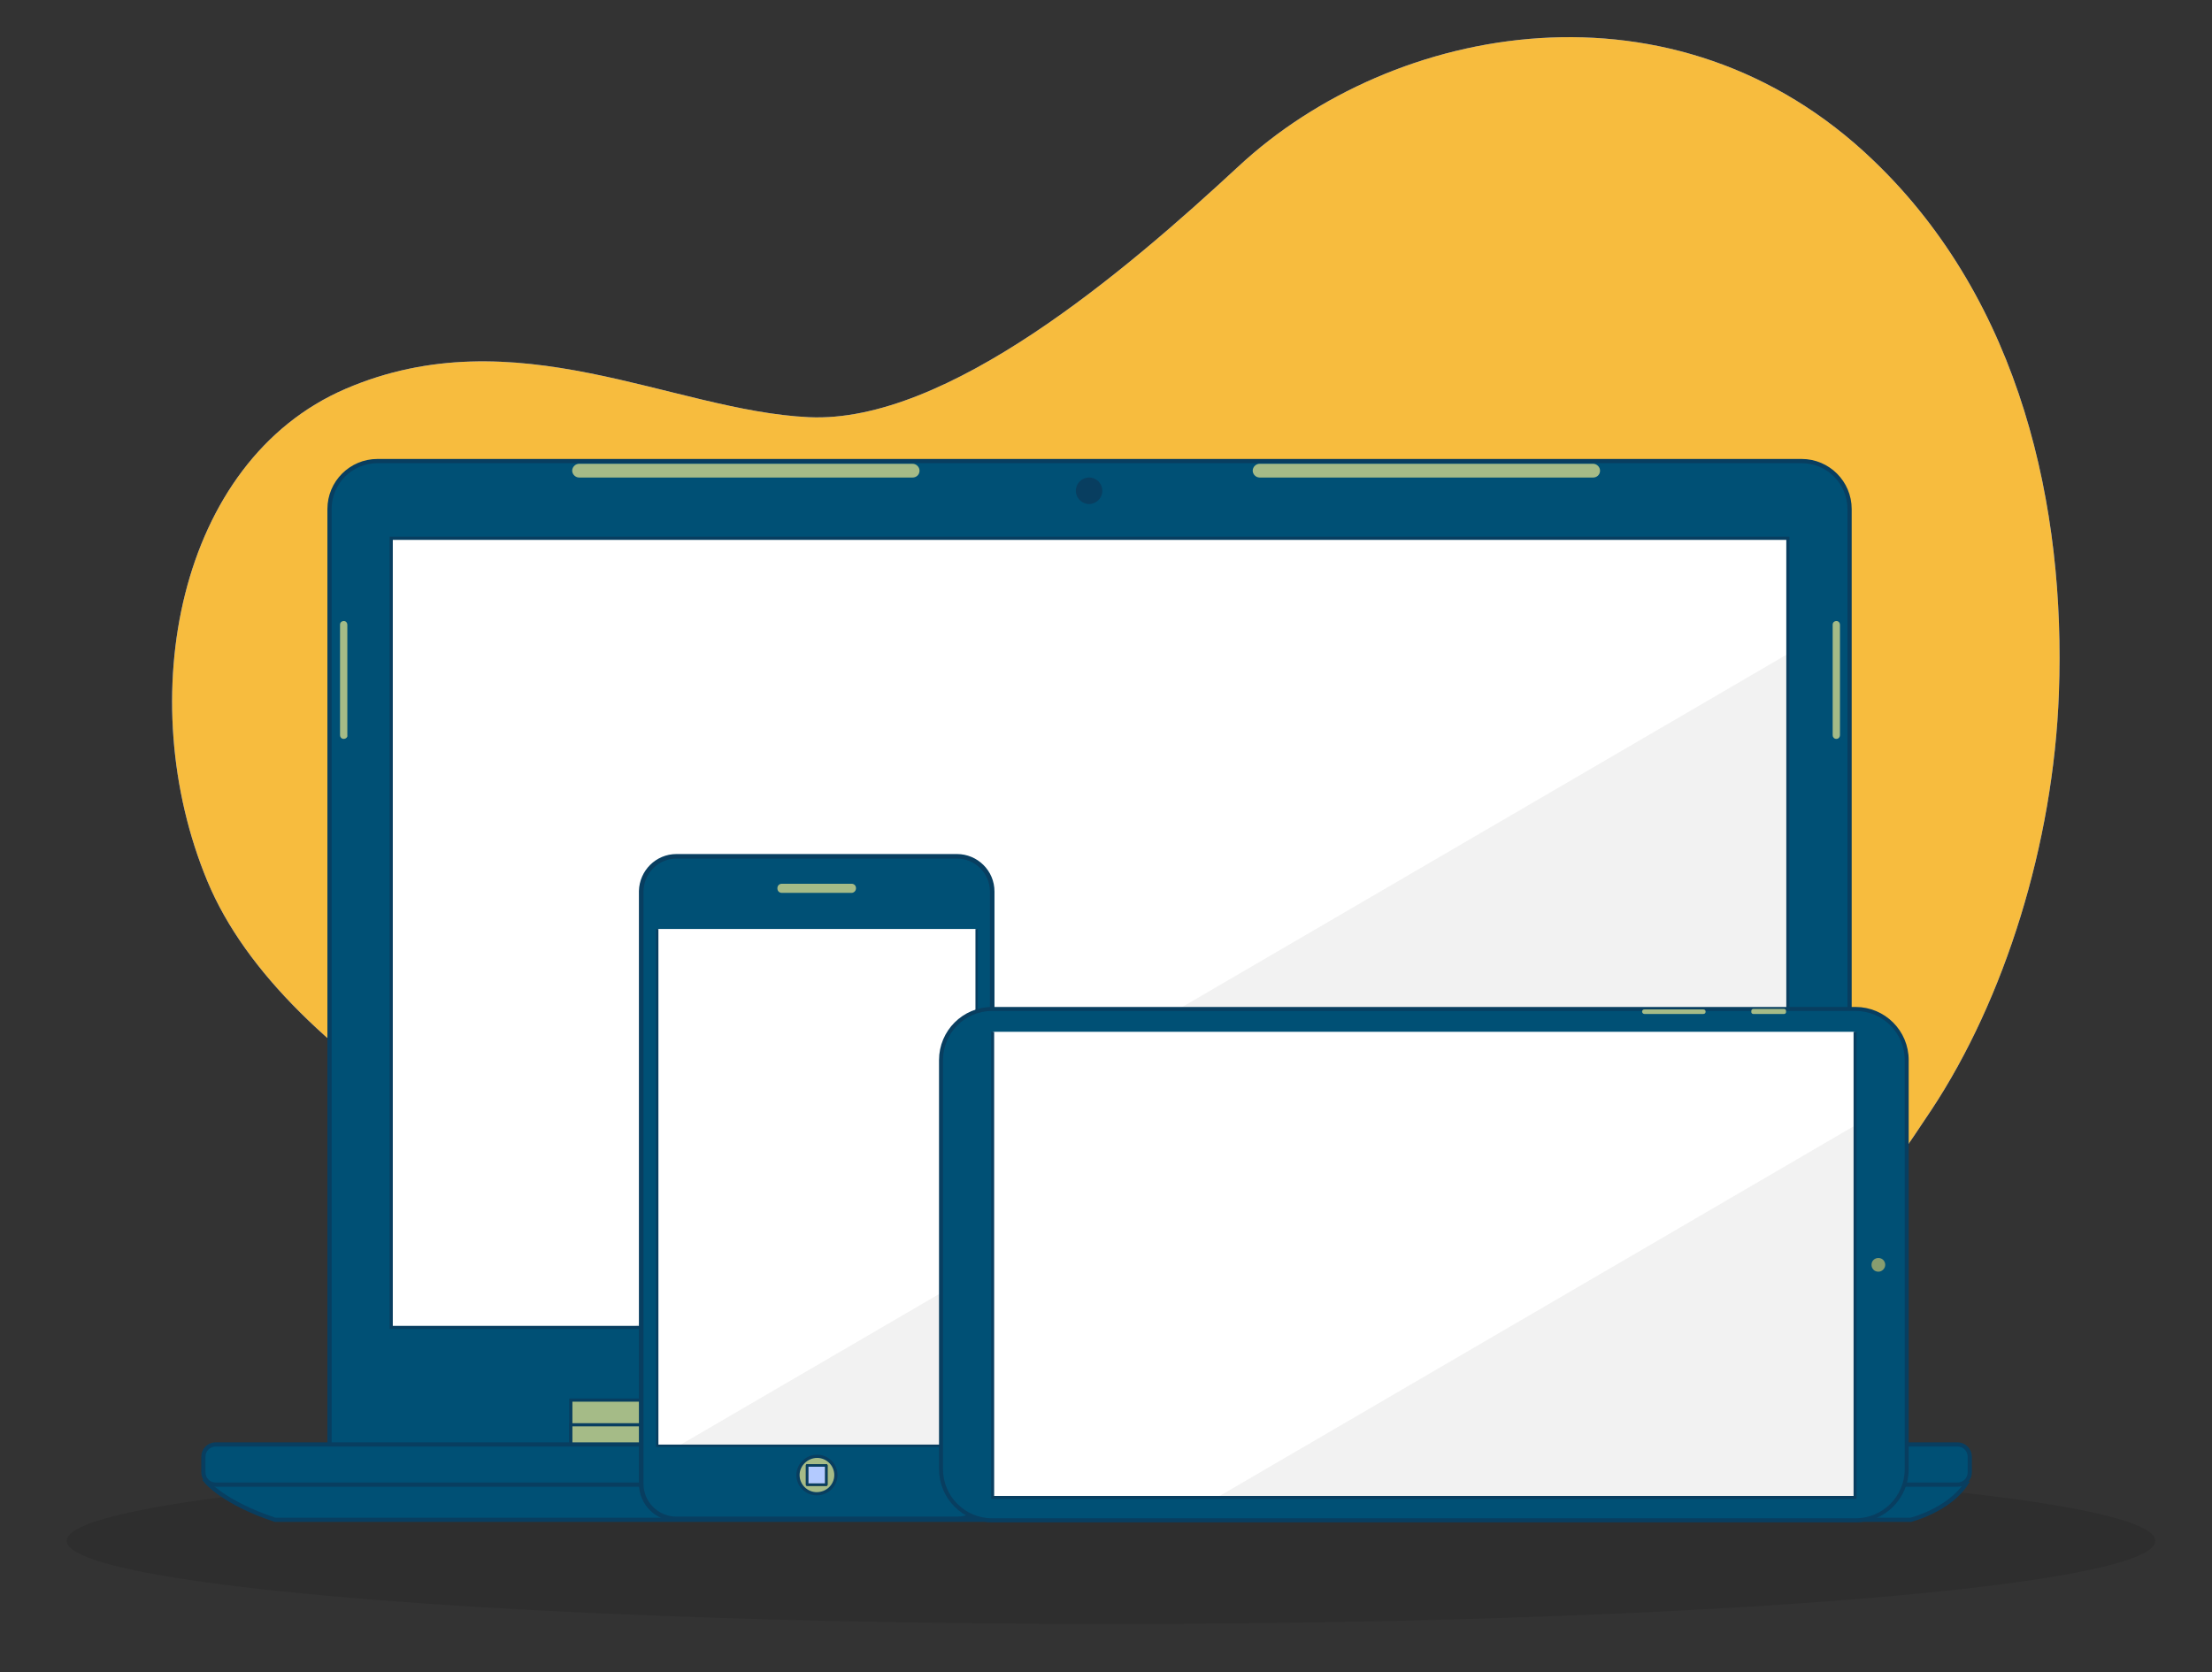 <svg xmlns="http://www.w3.org/2000/svg" xmlns:xlink="http://www.w3.org/1999/xlink" id="Layer_1" x="0px" y="0px" viewBox="0 0 484 366" style="enable-background:new 0 0 484 366;" xml:space="preserve">
<rect x="0" y="0" width="484" height="366" fill="#333333" stroke="none"/>
<style type="text/css">
	.st0{fill:#407BFF;}
	.st1{fill:#F7BC3E;}
	.st2{opacity:0.1;}
	.st3{fill:#005075;stroke:#083E60;stroke-width:0.921;stroke-miterlimit:10;}
	.st4{fill:#FFFFFF;}
	.st5{clip-path:url(#SVGID_2_);}
	.st6{opacity:0.4;fill:#E0E0E0;enable-background:new    ;}
	.st7{fill:none;stroke:#083E60;stroke-width:0.691;stroke-miterlimit:10;}
	.st8{fill:#A5BB87;stroke:#083E60;stroke-width:0.692;stroke-miterlimit:10;}
	.st9{fill:#083E60;}
	.st10{fill:#A5BB87;}
	.st11{fill:#005075;stroke:#083E60;stroke-miterlimit:10;}
	.st12{clip-path:url(#SVGID_4_);}
	.st13{fill:none;stroke:#083E60;stroke-width:0.528;stroke-miterlimit:10;}
	.st14{fill:#A5BB87;stroke:#083E60;stroke-width:0.704;stroke-miterlimit:10;}
	.st15{fill:#407BFF;stroke:#263238;stroke-width:0.528;stroke-linecap:round;stroke-linejoin:round;}
	
		.st16{opacity:0.6;fill:#FFFFFF;stroke:#263238;stroke-width:0.528;stroke-linecap:round;stroke-linejoin:round;enable-background:new    ;}
	.st17{fill:none;stroke:#083E60;stroke-width:0.528;stroke-linecap:round;stroke-linejoin:round;}
	.st18{fill:#005075;stroke:#083E60;stroke-width:0.869;stroke-miterlimit:10;}
	.st19{clip-path:url(#SVGID_6_);}
	.st20{fill:none;stroke:#083E60;stroke-width:0.651;stroke-miterlimit:10;}
	.st21{fill:#889D6F;}
</style>
<g id="freepik--background-simple--inject-1--inject-2">
	<path class="st0" d="M409.9,35.1C366.6-6.5,304.9,4.9,271,36.4c-24.8,23-63.8,56.3-94,54.9c-29.9-1.4-64.2-22.2-101.4-6.2   C38.9,100.9,28.8,153,45.4,192.9c16.7,40,77.4,72.5,151,102.8c27,11.3,56.1,17,85.4,16.7c0,0,66.6-0.7,91.6-16.7   c19.6-12.6,28-20.8,49.2-52.8c16-24.2,26.7-58.2,27.9-91.2C452,111.3,442.3,66.1,409.9,35.1z"></path>
	<path class="st1" d="M409.9,35.1C366.6-6.5,304.9,4.9,271,36.4c-24.8,23-63.8,56.3-94,54.9c-29.9-1.4-64.2-22.2-101.4-6.2   C38.9,100.9,28.8,153,45.4,192.9c16.7,40,77.4,72.5,151,102.8c27,11.3,56.1,17,85.4,16.7c0,0,66.6-0.7,91.6-16.7   c19.6-12.6,28-20.8,49.2-52.8c16-24.2,26.7-58.2,27.9-91.2C452,111.3,442.3,66.1,409.9,35.1z"></path>
</g>
<g id="freepik--Shadow--inject-1--inject-2" class="st2">
	<ellipse cx="243.1" cy="337.2" rx="228.5" ry="18.2"></ellipse>
</g>
<g id="freepik--Laptop--inject-1--inject-2">
	<path class="st3" d="M82.6,100.9h311.6c5.8,0,10.5,4.7,10.5,10.5v205.4l0,0H72.1l0,0V111.4C72.1,105.6,76.8,100.9,82.6,100.9z"></path>
	<rect x="85.6" y="117.8" class="st4" width="305.6" height="172.7"></rect>
	<g>
		<g>
			<defs>
				<rect id="SVGID_1_" x="85.6" y="117.8" width="305.6" height="172.7"></rect>
			</defs>
			<clipPath id="SVGID_2_">
				<use xlink:href="#SVGID_1_" style="overflow:visible;"></use>
			</clipPath>
			<g class="st5">
				<polygon class="st6" points="391.2,290.5 391.2,143.1 138.4,290.5     "></polygon>
			</g>
		</g>
	</g>
	<rect x="85.6" y="117.8" class="st7" width="305.6" height="172.7"></rect>
	<rect x="124.9" y="306.4" class="st8" width="228.5" height="11.3"></rect>
	<rect x="124.9" y="311.8" class="st8" width="228.5" height="5.8"></rect>
	<path class="st3" d="M45.2,324.3c0,0,3.8,4.6,15,8.3h357.9c0,0,8.3-2.1,12.1-7.9L45.2,324.3z"></path>
	<path class="st3" d="M47.2,316.1h381.1c1.5,0,2.7,1.2,2.7,2.7v3.4c0,1.5-1.2,2.7-2.7,2.7H47.2c-1.5,0-2.7-1.2-2.7-2.7v-3.4   C44.5,317.3,45.7,316.1,47.2,316.1z"></path>
	<circle class="st9" cx="238.3" cy="107.4" r="2.9"></circle>
	<path class="st10" d="M199.7,104.5h-73c-0.8,0-1.5-0.7-1.5-1.5l0,0l0,0c0-0.8,0.7-1.5,1.5-1.5l0,0h73c0.8,0,1.5,0.7,1.5,1.5l0,0   C201.2,103.9,200.5,104.5,199.7,104.5L199.7,104.5z"></path>
	<path class="st10" d="M348.6,104.5h-73c-0.8,0-1.5-0.7-1.5-1.5l0,0c0-0.8,0.7-1.5,1.5-1.5h73c0.8,0,1.5,0.7,1.5,1.5l0,0   C350.1,103.9,349.4,104.5,348.6,104.5z"></path>
	<path class="st10" d="M401.8,161.7L401.8,161.7c-0.5,0-0.8-0.4-0.8-0.8v-24.2c0-0.5,0.4-0.8,0.8-0.8l0,0c0.5,0,0.8,0.4,0.8,0.8   v24.2C402.6,161.3,402.3,161.7,401.8,161.7z"></path>
	<path class="st10" d="M75.2,161.7L75.2,161.7c-0.5,0-0.8-0.4-0.8-0.8l0,0v-24.2c0-0.5,0.4-0.8,0.8-0.8l0,0c0.5,0,0.8,0.4,0.8,0.8   v24.2C76.1,161.3,75.7,161.7,75.2,161.7z"></path>
</g>
<g id="freepik--Mobile--inject-1--inject-2">
	<path class="st11" d="M148,187.4h61.4c4.2,0,7.7,3.4,7.7,7.7v129.6c0,4.2-3.4,7.7-7.7,7.7H148c-4.2,0-7.7-3.4-7.7-7.7V195   C140.4,190.8,143.8,187.4,148,187.4z"></path>
	<rect x="143.8" y="203.3" class="st4" width="69.9" height="113.1"></rect>
	<g>
		<g>
			<defs>
				<rect id="SVGID_3_" x="143.8" y="203.3" width="69.9" height="113.1"></rect>
			</defs>
			<clipPath id="SVGID_4_">
				<use xlink:href="#SVGID_3_" style="overflow:visible;"></use>
			</clipPath>
			<g class="st12">
				<polygon class="st6" points="213.7,278.4 148.5,316.4 213.7,316.4     "></polygon>
			</g>
		</g>
	</g>
	<polyline class="st13" points="213.7,203.3 213.7,316.4 143.8,316.4 143.8,203.3  "></polyline>
	<path class="st10" d="M186.3,195.4h-15.2c-0.6,0-1-0.4-1-1l0,0c0-0.6,0.4-1,1-1h15.2c0.6,0,1,0.4,1,1l0,0   C187.3,194.9,186.9,195.4,186.3,195.4z"></path>
	<path class="st14" d="M182.9,322.8c0-2.3-1.9-4.1-4.1-4.1c-2.3,0-4.2,1.9-4.2,4.1c0,2.3,1.9,4.1,4.1,4.1l0,0   C181,326.9,182.9,325.1,182.9,322.8z"></path>
	<rect x="176.6" y="320.7" class="st15" width="4.2" height="4.2"></rect>
	<rect x="176.6" y="320.7" class="st16" width="4.2" height="4.2"></rect>
	<rect x="176.6" y="320.7" class="st17" width="4.2" height="4.2"></rect>
</g>
<g id="freepik--Tablet--inject-1--inject-2">
	<path class="st18" d="M417.2,232v89.5c0,6.2-5,11.2-11.2,11.2H217.1c-6.2,0-11.2-5-11.2-11.2V232c0-6.2,5-11.2,11.2-11.2H406   C412.2,220.8,417.2,225.8,417.2,232z"></path>
	<rect x="217.2" y="225.8" class="st4" width="188.7" height="101.9"></rect>
	<g>
		<g>
			<defs>
				<rect id="SVGID_5_" x="217.2" y="225.8" width="188.7" height="101.9"></rect>
			</defs>
			<clipPath id="SVGID_6_">
				<use xlink:href="#SVGID_5_" style="overflow:visible;"></use>
			</clipPath>
			<g class="st19">
				<polygon class="st6" points="405.9,246.3 266.3,327.7 405.9,327.7     "></polygon>
			</g>
		</g>
	</g>
	<polyline class="st20" points="405.9,225.8 405.9,327.7 217.2,327.7 217.2,225.8  "></polyline>
	<path class="st21" d="M411,278.3c-0.9,0-1.5-0.7-1.5-1.5c0-0.9,0.7-1.5,1.5-1.5c0.9,0,1.5,0.7,1.5,1.5l0,0   C412.5,277.6,411.8,278.3,411,278.3z"></path>
	<path class="st10" d="M390.4,221.9h-6.8c-0.2,0-0.4-0.2-0.4-0.4v-0.3c0-0.2,0.2-0.4,0.4-0.4h6.8c0.2,0,0.4,0.2,0.4,0.4v0.3   C390.8,221.7,390.6,221.9,390.4,221.9z"></path>
	<path class="st10" d="M359.8,221.9h12.9c0.3,0,0.5-0.2,0.5-0.5l0,0l0,0c0-0.3-0.2-0.5-0.5-0.5l0,0h-12.9c-0.3,0-0.5,0.2-0.5,0.5   l0,0l0,0C359.3,221.6,359.5,221.9,359.8,221.9L359.8,221.9z"></path>
</g>
</svg>